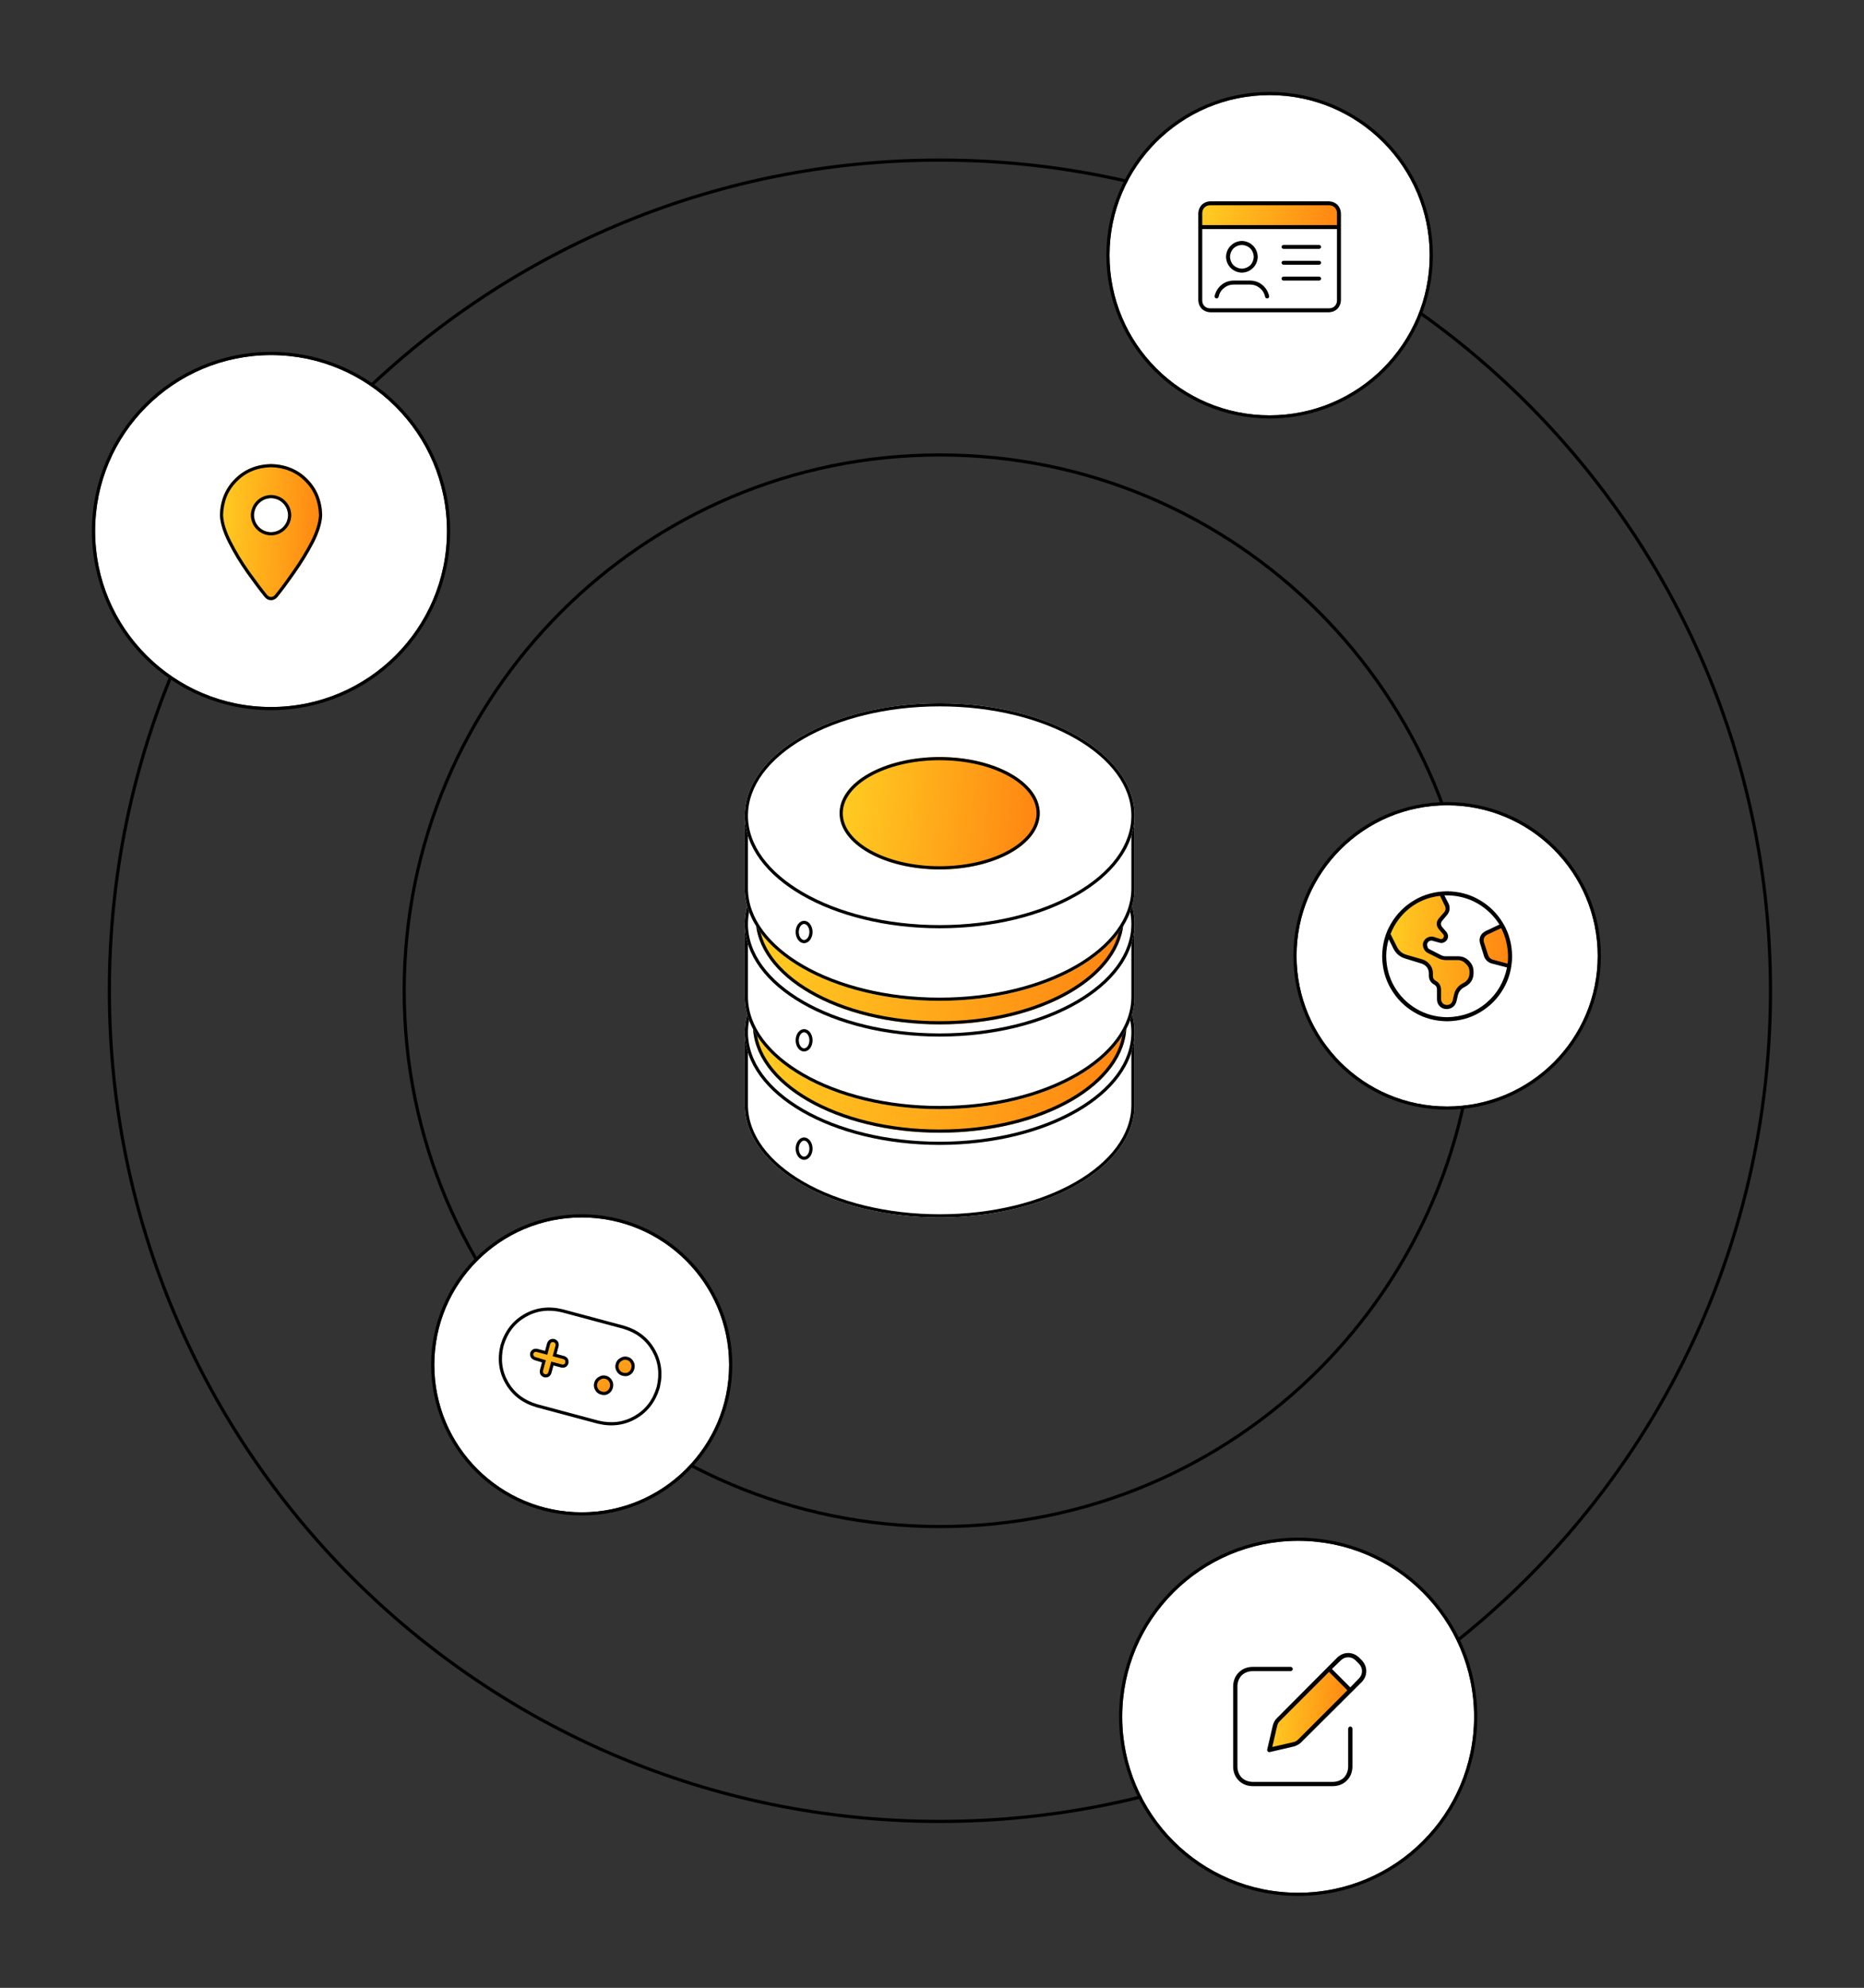 <svg width="588" height="627" viewBox="0 0 588 627" fill="none" xmlns="http://www.w3.org/2000/svg">
<rect x="0" y="0" width="588" height="627" fill="#333333" stroke="none"/>
<path fill-rule="evenodd" clip-rule="evenodd" d="M342.785 325.197H357.895V348.717H357.893C357.695 368.223 330.248 384 296.419 384C262.591 384 235.144 368.223 234.945 348.717H234.944V348.549C234.944 348.534 234.944 348.519 234.944 348.505C234.944 348.49 234.944 348.475 234.944 348.46V325.197H250.053C261.324 317.729 277.917 313.009 296.419 313.009C314.922 313.009 331.515 317.729 342.785 325.197Z" fill="white"/>
<path fill-rule="evenodd" clip-rule="evenodd" d="M357.895 348.717V325.197H342.785C331.515 317.729 314.922 313.009 296.419 313.009C277.917 313.009 261.324 317.729 250.053 325.197H234.944V348.46L234.944 348.505L234.944 348.549V348.717H234.945C235.144 368.223 262.591 384 296.419 384C330.248 384 357.695 368.223 357.893 348.717H357.895ZM356.895 348.602V326.197H342.484L342.233 326.03C331.16 318.693 314.77 314.009 296.419 314.009C278.069 314.009 261.679 318.693 250.606 326.03L250.355 326.197H235.944V348.462L235.944 348.505L235.944 348.547L235.944 348.549L235.944 348.61L235.945 348.707C236.039 357.956 242.604 366.51 253.569 372.806C264.507 379.087 279.648 383 296.419 383C313.191 383 328.331 379.087 339.27 372.806C350.235 366.51 356.799 357.956 356.893 348.707L356.895 348.602Z" fill="black"/>
<path d="M357.895 325.625C357.895 345.228 330.371 361.12 296.419 361.12C262.468 361.12 234.944 345.228 234.944 325.625C234.944 306.021 262.468 290.129 296.419 290.129C330.371 290.129 357.895 306.021 357.895 325.625Z" fill="white"/>
<path fill-rule="evenodd" clip-rule="evenodd" d="M339.389 349.858C350.363 343.522 356.895 334.918 356.895 325.625C356.895 316.331 350.363 307.728 339.389 301.391C328.442 295.07 313.252 291.129 296.419 291.129C279.587 291.129 264.397 295.07 253.45 301.391C242.476 307.728 235.944 316.331 235.944 325.625C235.944 334.918 242.476 343.522 253.45 349.858C264.397 356.179 279.587 360.12 296.419 360.12C313.252 360.12 328.442 356.179 339.389 349.858ZM296.419 361.12C330.371 361.12 357.895 345.228 357.895 325.625C357.895 306.021 330.371 290.129 296.419 290.129C262.468 290.129 234.944 306.021 234.944 325.625C234.944 345.228 262.468 361.12 296.419 361.12Z" fill="black"/>
<path d="M355.328 323.272C355.328 342.049 328.954 357.271 296.419 357.271C263.884 357.271 237.51 342.049 237.51 323.272C237.51 304.496 263.884 289.274 296.419 289.274C328.954 289.274 355.328 304.496 355.328 323.272Z" fill="url(#paint0_linear_110_1320)"/>
<path fill-rule="evenodd" clip-rule="evenodd" d="M337.574 346.447C348.084 340.381 354.328 332.152 354.328 323.272C354.328 314.393 348.084 306.163 337.574 300.098C327.091 294.048 312.543 290.274 296.419 290.274C280.295 290.274 265.747 294.048 255.264 300.098C244.754 306.163 238.51 314.393 238.51 323.272C238.51 332.152 244.754 340.381 255.264 346.447C265.747 352.497 280.295 356.271 296.419 356.271C312.543 356.271 327.091 352.497 337.574 346.447ZM296.419 357.271C328.954 357.271 355.328 342.049 355.328 323.272C355.328 304.496 328.954 289.274 296.419 289.274C263.884 289.274 237.51 304.496 237.51 323.272C237.51 342.049 263.884 357.271 296.419 357.271Z" fill="black"/>
<path d="M256.327 362.296C256.327 364.244 255.13 365.824 253.654 365.824C252.178 365.824 250.981 364.244 250.981 362.296C250.981 360.347 252.178 358.768 253.654 358.768C255.13 358.768 256.327 360.347 256.327 362.296Z" fill="white"/>
<path fill-rule="evenodd" clip-rule="evenodd" d="M254.747 364.187C255.087 363.737 255.327 363.072 255.327 362.296C255.327 361.519 255.087 360.854 254.747 360.405C254.407 359.956 254.011 359.768 253.654 359.768C253.297 359.768 252.901 359.956 252.561 360.405C252.221 360.854 251.981 361.519 251.981 362.296C251.981 363.072 252.221 363.737 252.561 364.187C252.901 364.635 253.297 364.824 253.654 364.824C254.011 364.824 254.407 364.635 254.747 364.187ZM253.654 365.824C255.13 365.824 256.327 364.244 256.327 362.296C256.327 360.347 255.13 358.768 253.654 358.768C252.178 358.768 250.981 360.347 250.981 362.296C250.981 364.244 252.178 365.824 253.654 365.824Z" fill="black"/>
<path fill-rule="evenodd" clip-rule="evenodd" d="M342.786 291.032H357.895V314.553H357.893C357.695 334.058 330.248 349.835 296.419 349.835C262.591 349.835 235.144 334.058 234.945 314.553H234.944V314.384C234.944 314.369 234.944 314.354 234.944 314.339C234.944 314.325 234.944 314.31 234.944 314.295V291.032H250.053C261.323 283.564 277.917 278.844 296.419 278.844C314.922 278.844 331.516 283.564 342.786 291.032Z" fill="white"/>
<path fill-rule="evenodd" clip-rule="evenodd" d="M357.895 314.553V291.032H342.786C331.516 283.564 314.922 278.844 296.419 278.844C277.917 278.844 261.323 283.564 250.053 291.032H234.944V314.295L234.944 314.339L234.944 314.384V314.553H234.945C235.144 334.058 262.591 349.835 296.419 349.835C330.248 349.835 357.695 334.058 357.893 314.553H357.895ZM356.895 314.437V292.032H342.484L342.233 291.865C331.16 284.528 314.77 279.844 296.419 279.844C278.069 279.844 261.679 284.528 250.606 291.865L250.355 292.032H235.944V314.297L235.944 314.339L235.944 314.382L235.944 314.384L235.944 314.446L235.945 314.542C236.04 323.791 242.604 332.345 253.569 338.641C264.507 344.922 279.648 348.835 296.419 348.835C313.191 348.835 328.331 344.922 339.27 338.641C350.235 332.345 356.799 323.791 356.893 314.542L356.895 314.437Z" fill="black"/>
<path d="M357.895 291.46C357.895 311.064 330.371 326.956 296.419 326.956C262.468 326.956 234.944 311.064 234.944 291.46C234.944 271.856 262.468 255.964 296.419 255.964C330.371 255.964 357.895 271.856 357.895 291.46Z" fill="white"/>
<path fill-rule="evenodd" clip-rule="evenodd" d="M339.389 315.693C350.363 309.357 356.895 300.753 356.895 291.46C356.895 282.167 350.363 273.563 339.389 267.227C328.442 260.906 313.252 256.964 296.419 256.964C279.587 256.964 264.397 260.906 253.45 267.227C242.476 273.563 235.944 282.167 235.944 291.46C235.944 300.753 242.476 309.357 253.45 315.693C264.397 322.014 279.587 325.956 296.419 325.956C313.252 325.956 328.442 322.014 339.389 315.693ZM296.419 326.956C330.371 326.956 357.895 311.064 357.895 291.46C357.895 271.856 330.371 255.964 296.419 255.964C262.468 255.964 234.944 271.856 234.944 291.46C234.944 311.064 262.468 326.956 296.419 326.956Z" fill="black"/>
<path d="M354.474 289.535C354.474 308.076 328.482 323.106 296.42 323.106C264.357 323.106 238.366 308.076 238.366 289.535C238.366 270.994 264.357 255.964 296.42 255.964C328.482 255.964 354.474 270.994 354.474 289.535Z" fill="url(#paint1_linear_110_1320)"/>
<path fill-rule="evenodd" clip-rule="evenodd" d="M336.969 312.408C347.323 306.42 353.474 298.298 353.474 289.535C353.474 280.773 347.323 272.65 336.969 266.663C326.641 260.69 312.307 256.964 296.42 256.964C280.532 256.964 266.198 260.69 255.87 266.663C245.516 272.65 239.366 280.773 239.366 289.535C239.366 298.298 245.516 306.42 255.87 312.408C266.198 318.38 280.532 322.106 296.42 322.106C312.307 322.106 326.641 318.38 336.969 312.408ZM296.42 323.106C328.482 323.106 354.474 308.076 354.474 289.535C354.474 270.994 328.482 255.964 296.42 255.964C264.357 255.964 238.366 270.994 238.366 289.535C238.366 308.076 264.357 323.106 296.42 323.106Z" fill="black"/>
<path d="M256.327 328.131C256.327 330.079 255.13 331.659 253.654 331.659C252.178 331.659 250.981 330.079 250.981 328.131C250.981 326.182 252.178 324.603 253.654 324.603C255.13 324.603 256.327 326.182 256.327 328.131Z" fill="white"/>
<path fill-rule="evenodd" clip-rule="evenodd" d="M254.747 330.022C255.087 329.572 255.327 328.907 255.327 328.131C255.327 327.354 255.087 326.689 254.747 326.24C254.407 325.791 254.011 325.603 253.654 325.603C253.297 325.603 252.901 325.791 252.561 326.24C252.221 326.689 251.981 327.354 251.981 328.131C251.981 328.907 252.221 329.572 252.561 330.022C252.901 330.47 253.297 330.659 253.654 330.659C254.011 330.659 254.407 330.47 254.747 330.022ZM253.654 331.659C255.13 331.659 256.327 330.079 256.327 328.131C256.327 326.182 255.13 324.603 253.654 324.603C252.178 324.603 250.981 326.182 250.981 328.131C250.981 330.079 252.178 331.659 253.654 331.659Z" fill="black"/>
<path fill-rule="evenodd" clip-rule="evenodd" d="M342.785 256.867H357.895V280.388H357.893C357.695 299.894 330.248 315.671 296.419 315.671C262.591 315.671 235.144 299.894 234.945 280.388H234.944V280.219C234.944 280.204 234.944 280.19 234.944 280.175C234.944 280.16 234.944 280.145 234.944 280.131V256.867H250.053C261.324 249.399 277.917 244.679 296.419 244.679C314.922 244.679 331.515 249.399 342.785 256.867Z" fill="white"/>
<path fill-rule="evenodd" clip-rule="evenodd" d="M357.895 280.388V256.867H342.785C331.515 249.399 314.922 244.679 296.419 244.679C277.917 244.679 261.324 249.399 250.053 256.867H234.944V280.131L234.944 280.175L234.944 280.219V280.388H234.945C235.144 299.894 262.591 315.671 296.419 315.671C330.248 315.671 357.695 299.894 357.893 280.388H357.895ZM356.895 280.272V257.867H342.484L342.233 257.701C331.16 250.363 314.77 245.679 296.419 245.679C278.069 245.679 261.679 250.363 250.606 257.701L250.355 257.867H235.944V280.133L235.944 280.175L235.944 280.217L235.944 280.219L235.944 280.281L235.945 280.378C236.039 289.626 242.604 298.181 253.569 304.477C264.507 310.758 279.648 314.671 296.419 314.671C313.191 314.671 328.331 310.758 339.27 304.477C350.235 298.181 356.799 289.626 356.893 280.378L356.895 280.272Z" fill="black"/>
<path d="M357.895 257.296C357.895 276.899 330.371 292.791 296.419 292.791C262.468 292.791 234.944 276.899 234.944 257.296C234.944 237.692 262.468 221.8 296.419 221.8C330.371 221.8 357.895 237.692 357.895 257.296Z" fill="white"/>
<path fill-rule="evenodd" clip-rule="evenodd" d="M339.389 281.529C350.363 275.193 356.895 266.589 356.895 257.296C356.895 248.002 350.363 239.398 339.389 233.062C328.442 226.741 313.252 222.8 296.419 222.8C279.587 222.8 264.397 226.741 253.45 233.062C242.476 239.398 235.944 248.002 235.944 257.296C235.944 266.589 242.476 275.193 253.45 281.529C264.397 287.85 279.587 291.791 296.419 291.791C313.252 291.791 328.442 287.85 339.389 281.529ZM296.419 292.791C330.371 292.791 357.895 276.899 357.895 257.296C357.895 237.692 330.371 221.8 296.419 221.8C262.468 221.8 234.944 237.692 234.944 257.296C234.944 276.899 262.468 292.791 296.419 292.791Z" fill="black"/>
<path d="M327.988 256.505C327.988 266.293 313.854 274.227 296.419 274.227C278.985 274.227 264.851 266.293 264.851 256.505C264.851 246.717 278.985 238.782 296.419 238.782C313.854 238.782 327.988 246.717 327.988 256.505Z" fill="url(#paint2_linear_110_1320)"/>
<path fill-rule="evenodd" clip-rule="evenodd" d="M318.252 268.165C323.821 265.038 326.988 260.876 326.988 256.505C326.988 252.134 323.821 247.971 318.252 244.845C312.715 241.736 304.998 239.782 296.419 239.782C287.841 239.782 280.124 241.736 274.587 244.845C269.018 247.971 265.851 252.134 265.851 256.505C265.851 260.876 269.018 265.038 274.587 268.165C280.124 271.273 287.841 273.227 296.419 273.227C304.998 273.227 312.715 271.273 318.252 268.165ZM296.419 274.227C313.854 274.227 327.988 266.293 327.988 256.505C327.988 246.717 313.854 238.782 296.419 238.782C278.985 238.782 264.851 246.717 264.851 256.505C264.851 266.293 278.985 274.227 296.419 274.227Z" fill="black"/>
<path d="M256.327 293.967C256.327 295.915 255.13 297.495 253.654 297.495C252.178 297.495 250.981 295.915 250.981 293.967C250.981 292.018 252.178 290.438 253.654 290.438C255.13 290.438 256.327 292.018 256.327 293.967Z" fill="white"/>
<path fill-rule="evenodd" clip-rule="evenodd" d="M254.747 295.858C255.087 295.408 255.327 294.743 255.327 293.967C255.327 293.19 255.087 292.525 254.747 292.076C254.407 291.627 254.011 291.438 253.654 291.438C253.297 291.438 252.901 291.627 252.561 292.076C252.221 292.525 251.981 293.19 251.981 293.967C251.981 294.743 252.221 295.408 252.561 295.858C252.901 296.306 253.297 296.495 253.654 296.495C254.011 296.495 254.407 296.306 254.747 295.858ZM253.654 297.495C255.13 297.495 256.327 295.915 256.327 293.967C256.327 292.018 255.13 290.438 253.654 290.438C252.178 290.438 250.981 292.018 250.981 293.967C250.981 295.915 252.178 297.495 253.654 297.495Z" fill="black"/>
<path fill-rule="evenodd" clip-rule="evenodd" d="M296.5 482C202.888 482 127 406.112 127 312.5C127 218.888 202.888 143 296.5 143C390.112 143 466 218.888 466 312.5C466 406.112 390.112 482 296.5 482ZM296.5 144C203.44 144 128 219.44 128 312.5C128 405.56 203.44 481 296.5 481C389.56 481 465 405.56 465 312.5C465 219.44 389.56 144 296.5 144Z" fill="black"/>
<path fill-rule="evenodd" clip-rule="evenodd" d="M296.5 575C151.525 575 34 457.475 34 312.5C34 167.525 151.525 50 296.5 50C441.475 50 559 167.525 559 312.5C559 457.475 441.475 575 296.5 575ZM296.5 51C152.078 51 35 168.078 35 312.5C35 456.922 152.078 574 296.5 574C440.922 574 558 456.922 558 312.5C558 168.078 440.922 51 296.5 51Z" fill="black"/>
<path d="M30 167.5C30 136.848 54.848 112 85.5 112C116.152 112 141 136.848 141 167.5C141 198.152 116.152 223 85.5 223C54.848 223 30 198.152 30 167.5Z" fill="white"/>
<path fill-rule="evenodd" clip-rule="evenodd" d="M85.5 224C54.296 224 29 198.704 29 167.5C29 136.296 54.296 111 85.5 111C116.704 111 142 136.296 142 167.5C142 198.704 116.704 224 85.5 224ZM85.5 112C54.848 112 30 136.848 30 167.5C30 198.152 54.848 223 85.5 223C116.152 223 141 198.152 141 167.5C141 136.848 116.152 112 85.5 112Z" fill="black"/>
<path d="M137 430.5C137 404.819 157.819 384 183.5 384C209.181 384 230 404.819 230 430.5C230 456.181 209.181 477 183.5 477C157.819 477 137 456.181 137 430.5Z" fill="white"/>
<path fill-rule="evenodd" clip-rule="evenodd" d="M183.5 478C157.266 478 136 456.734 136 430.5C136 404.266 157.266 383 183.5 383C209.734 383 231 404.266 231 430.5C231 456.734 209.734 478 183.5 478ZM183.5 384C157.819 384 137 404.819 137 430.5C137 456.181 157.819 477 183.5 477C209.181 477 230 456.181 230 430.5C230 404.819 209.181 384 183.5 384Z" fill="black"/>
<path d="M409 301.5C409 275.266 430.266 254 456.5 254C482.734 254 504 275.266 504 301.5C504 327.734 482.734 349 456.5 349C430.266 349 409 327.734 409 301.5Z" fill="white"/>
<path fill-rule="evenodd" clip-rule="evenodd" d="M456.5 350C429.714 350 408 328.286 408 301.5C408 274.714 429.714 253 456.5 253C483.286 253 505 274.714 505 301.5C505 328.286 483.286 350 456.5 350ZM456.5 254C430.266 254 409 275.266 409 301.5C409 327.734 430.266 349 456.5 349C482.734 349 504 327.734 504 301.5C504 275.266 482.734 254 456.5 254Z" fill="black"/>
<path d="M350 80.5C350 52.61 372.61 30 400.5 30C428.39 30 451 52.61 451 80.5C451 108.39 428.39 131 400.5 131C372.61 131 350 108.39 350 80.5Z" fill="white"/>
<path fill-rule="evenodd" clip-rule="evenodd" d="M400.5 132C372.057 132 349 108.943 349 80.5C349 52.057 372.057 29 400.5 29C428.943 29 452 52.057 452 80.5C452 108.943 428.943 132 400.5 132ZM400.5 30C372.61 30 350 52.61 350 80.5C350 108.39 372.61 131 400.5 131C428.39 131 451 108.39 451 80.5C451 52.61 428.39 30 400.5 30Z" fill="black"/>
<path d="M354 541.5C354 510.848 378.848 486 409.5 486C440.152 486 465 510.848 465 541.5C465 572.152 440.152 597 409.5 597C378.848 597 354 572.152 354 541.5Z" fill="white"/>
<path fill-rule="evenodd" clip-rule="evenodd" d="M409.5 598C378.296 598 353 572.704 353 541.5C353 510.296 378.296 485 409.5 485C440.704 485 466 510.296 466 541.5C466 572.704 440.704 598 409.5 598ZM409.5 486C378.848 486 354 510.848 354 541.5C354 572.152 378.848 597 409.5 597C440.152 597 465 572.152 465 541.5C465 510.848 440.152 486 409.5 486Z" fill="black"/>
<path d="M173.5 423L172 426.5L168.5 426L167.5 427L168.5 428.5L171.5 429.5L170.5 432.5L171.5 434H173L174 430L177.5 431L179 430L178.5 428.5L175 427.5L176 424L175 423H173.5Z" fill="url(#paint3_linear_110_1320)"/>
<path d="M192 435L190 434.5L188.5 435L188 436.5L188.5 438.5L190.5 439.5L192.5 438.5L193 437L192 435Z" fill="url(#paint4_linear_110_1320)"/>
<path d="M199 429L197 428.5L195.5 429L195 430L194.5 432L196 433.5H198L199.5 432V430.5L199 429Z" fill="url(#paint5_linear_110_1320)"/>
<path fill-rule="evenodd" clip-rule="evenodd" d="M196.812 418.137L196.824 418.14C201.149 419.413 204.411 421.891 206.538 425.575C208.666 429.26 209.18 433.324 208.12 437.706L208.114 437.729L208.108 437.753C206.835 442.078 204.357 445.34 200.672 447.467C196.988 449.594 192.923 450.109 188.542 449.049L188.53 449.046L169.188 443.864L169.176 443.86C164.852 442.588 161.589 440.109 159.462 436.425C157.335 432.741 156.82 428.676 157.88 424.294L157.886 424.271L157.893 424.247C159.165 419.923 161.643 416.66 165.328 414.533C169.012 412.406 173.077 411.891 177.458 412.951L177.47 412.954L196.812 418.137ZM170.969 429.718L170.322 432.132C170.126 433.266 170.568 434.032 171.648 434.429C172.782 434.625 173.547 434.183 173.944 433.103L174.591 430.688L177.006 431.335C178.19 431.545 178.956 431.103 179.302 430.009C179.498 428.876 179.056 428.11 177.977 427.713L175.562 427.066L176.209 424.651C176.405 423.517 175.963 422.752 174.883 422.355C173.749 422.159 172.984 422.601 172.587 423.68L171.94 426.095L169.525 425.448C168.391 425.252 167.626 425.694 167.228 426.774C167.096 427.871 167.57 428.618 168.65 429.015L170.969 429.718ZM168.97 428.067L172.186 429.041L171.301 432.344C171.241 432.725 171.302 432.935 171.372 433.057C171.44 433.173 171.581 433.323 171.908 433.457C172.258 433.504 172.456 433.445 172.572 433.378C172.694 433.308 172.852 433.156 172.991 432.797L173.884 429.463L177.22 430.357C177.638 430.425 177.856 430.36 177.968 430.295C178.07 430.236 178.211 430.105 178.328 429.771C178.38 429.407 178.32 429.203 178.252 429.085C178.182 428.963 178.03 428.805 177.67 428.666L174.337 427.773L175.23 424.44C175.289 424.059 175.228 423.848 175.158 423.727C175.091 423.611 174.949 423.461 174.623 423.326C174.273 423.279 174.075 423.338 173.959 423.405C173.837 423.475 173.679 423.627 173.54 423.987L172.647 427.32L169.313 426.427C168.933 426.368 168.722 426.429 168.6 426.499C168.487 426.564 168.342 426.7 168.21 427.009C168.19 427.317 168.253 427.502 168.329 427.621C168.415 427.757 168.591 427.924 168.97 428.067ZM188.604 437.932L188.614 437.952C188.87 438.443 189.258 438.759 189.856 438.919C190.552 439.106 191.027 439.015 191.392 438.78L191.412 438.767L191.433 438.755C191.882 438.496 192.195 438.097 192.363 437.472C192.53 436.847 192.458 436.345 192.199 435.895C191.881 435.344 191.468 435.032 190.936 434.89C190.407 434.748 189.935 434.819 189.452 435.127L189.415 435.15L189.376 435.17C188.885 435.426 188.569 435.814 188.409 436.412C188.259 436.969 188.324 437.449 188.593 437.914L188.604 437.932ZM195.374 431.982L195.384 432.001C195.64 432.493 196.029 432.809 196.627 432.969C197.322 433.155 197.798 433.064 198.163 432.83L198.183 432.817L198.203 432.805C198.653 432.545 198.966 432.147 199.134 431.522C199.301 430.896 199.229 430.395 198.97 429.945L198.959 429.926L198.949 429.907C198.693 429.416 198.305 429.1 197.706 428.939C197.178 428.798 196.706 428.869 196.222 429.176L196.186 429.2L196.147 429.22C195.656 429.476 195.34 429.864 195.179 430.462C195.03 431.019 195.095 431.498 195.364 431.963L195.374 431.982ZM177.223 413.923C173.071 412.918 169.272 413.41 165.828 415.399C162.383 417.388 160.058 420.431 158.852 424.53C157.847 428.682 158.339 432.48 160.328 435.925C162.317 439.37 165.36 441.695 169.459 442.901L188.777 448.077C192.929 449.082 196.728 448.59 200.172 446.601C203.617 444.612 205.942 441.569 207.148 437.471C208.153 433.318 207.661 429.52 205.672 426.075C203.684 422.631 200.64 420.305 196.542 419.099L177.223 413.923ZM188.914 434.283C188.162 434.675 187.672 435.298 187.443 436.154C187.227 436.959 187.322 437.712 187.727 438.414C188.118 439.166 188.742 439.656 189.597 439.885C190.503 440.128 191.281 440.04 191.933 439.621C192.634 439.216 193.1 438.586 193.329 437.731C193.558 436.876 193.47 436.097 193.065 435.395C192.623 434.63 191.999 434.139 191.195 433.924C190.39 433.708 189.63 433.828 188.914 434.283ZM195.685 428.333C194.933 428.725 194.443 429.348 194.213 430.203C193.998 431.008 194.092 431.762 194.498 432.463C194.889 433.215 195.513 433.706 196.368 433.935C197.273 434.178 198.052 434.09 198.703 433.671C199.405 433.266 199.87 432.636 200.1 431.78C200.329 430.925 200.241 430.147 199.836 429.445C199.444 428.693 198.821 428.203 197.965 427.973C197.16 427.758 196.4 427.878 195.685 428.333Z" fill="black"/>
<path d="M402.5 543L419.5 526.5L426 533L409 550L400.5 552L402.5 543Z" fill="url(#paint6_linear_110_1320)"/>
<path d="M421.922 522.727C422.93 521.831 424.049 521.383 425.281 521.383C426.513 521.383 427.633 521.831 428.641 522.727L429.648 523.734C430.544 524.742 430.992 525.862 430.992 527.094C430.992 528.326 430.544 529.445 429.648 530.453L410.416 549.602C409.744 550.217 408.988 550.637 408.148 550.861L400.59 552.625C400.366 552.681 400.142 552.625 399.918 552.457C399.75 552.233 399.694 552.009 399.75 551.785L401.514 544.227C401.738 543.331 402.158 542.575 402.773 541.959L421.922 522.727ZM427.633 523.734C426.961 523.062 426.177 522.727 425.281 522.727C424.385 522.727 423.602 523.062 422.93 523.734L420.158 526.422L425.953 532.217L428.641 529.445C429.312 528.773 429.648 527.99 429.648 527.094C429.648 526.198 429.312 525.414 428.641 524.742L427.633 523.734ZM402.857 544.479L401.346 551.029L407.896 549.518C408.512 549.406 409.044 549.126 409.492 548.678L425.029 533.141L419.234 527.346L403.697 542.883C403.249 543.331 402.969 543.863 402.857 544.479ZM407.141 525.75C407.533 525.806 407.757 526.03 407.812 526.422C407.757 526.814 407.533 527.038 407.141 527.094H395.047C393.703 527.15 392.583 527.598 391.688 528.438C390.848 529.333 390.4 530.453 390.344 531.797V557.328C390.4 558.672 390.848 559.792 391.688 560.688C392.583 561.527 393.703 561.975 395.047 562.031H420.578C421.922 561.975 423.042 561.527 423.938 560.688C424.777 559.792 425.225 558.672 425.281 557.328V545.234C425.337 544.842 425.561 544.618 425.953 544.562C426.345 544.618 426.569 544.842 426.625 545.234V557.328C426.569 559.064 425.981 560.492 424.861 561.611C423.742 562.731 422.314 563.319 420.578 563.375H395.047C393.311 563.319 391.883 562.731 390.764 561.611C389.644 560.492 389.056 559.064 389 557.328V531.797C389.056 530.061 389.644 528.633 390.764 527.514C391.883 526.394 393.311 525.806 395.047 525.75H407.141Z" fill="black"/>
<path d="M456.5 286L454.5 282L451.5 282.5L445.5 285L441 288.5L438 294L440 299L442 301L446 302.5L450 304L451.5 306V309L453 310L454 311.5V316L455.5 317.5H457.5L459 315.5L459.5 312.5L461.5 311L463.5 309L464.5 307L463.5 304L461.5 302.5L459.5 302H455.5L452.5 301L449.5 299L450 297L451 296L454 297L455.5 296.5L456 295L455.5 294L454 292L454.5 290L456 288L456.5 286Z" fill="url(#paint7_linear_110_1320)"/>
<path d="M467.5 295L474 292L475.5 295L476.5 300.5L476 305L474 304L469.5 303L468.5 300.5L467.5 297.5V295Z" fill="url(#paint8_linear_110_1320)"/>
<path d="M436 301.625C436.053 297.781 436.988 294.338 438.803 291.295C440.618 288.199 443.074 285.743 446.17 283.928C449.213 282.113 452.656 281.178 456.5 281.125C460.344 281.178 463.787 282.113 466.83 283.928C469.926 285.743 472.382 288.199 474.197 291.295C476.012 294.338 476.947 297.781 477 301.625C476.947 305.469 476.012 308.912 474.197 311.955C472.382 315.051 469.926 317.507 466.83 319.322C463.787 321.137 460.344 322.072 456.5 322.125C452.656 322.072 449.213 321.137 446.17 319.322C443.074 317.507 440.618 315.051 438.803 311.955C436.988 308.912 436.053 305.469 436 301.625ZM456.5 320.844C461.305 320.737 465.415 319.242 468.832 316.359C472.249 313.477 474.438 309.74 475.398 305.148L470.434 303.867C469.366 303.493 468.618 302.799 468.191 301.785L466.91 297.621C466.643 296.82 466.67 296.046 466.99 295.299C467.311 294.605 467.844 294.071 468.592 293.697L472.996 291.615C471.234 288.839 468.939 286.624 466.109 284.969C463.227 283.314 460.023 282.46 456.5 282.406C456.18 282.406 455.886 282.406 455.619 282.406L456.98 285.049C457.514 286.33 457.354 287.505 456.5 288.572L454.818 290.574C454.445 291.108 454.445 291.669 454.818 292.256L456.26 293.938C456.9 294.792 456.954 295.646 456.42 296.5C455.726 297.354 454.898 297.621 453.938 297.301L451.936 296.74C451.615 296.633 451.268 296.66 450.895 296.82C450.201 297.247 450.014 297.861 450.334 298.662V298.742C450.441 299.062 450.681 299.303 451.055 299.463L454.658 301.305C455.085 301.518 455.566 301.625 456.1 301.625H460.023C461.251 301.625 462.319 302.052 463.227 302.906L463.547 303.227C464.401 304.134 464.828 305.202 464.828 306.43V307.07C464.775 308.779 464.027 310.087 462.586 310.994L461.865 311.395C460.798 311.982 460.13 312.863 459.863 314.037L459.463 315.799C459.036 317.347 458.021 318.174 456.42 318.281C455.512 318.281 454.765 317.988 454.178 317.4C453.59 316.813 453.297 316.066 453.297 315.158V312.035C453.297 311.341 452.977 310.834 452.336 310.514C451.322 309.926 450.788 309.046 450.734 307.871V306.99C450.681 305.495 449.934 304.481 448.492 303.947L443.047 302.266C441.499 301.732 440.351 300.744 439.604 299.303L438.082 296.26C437.548 297.968 437.281 299.757 437.281 301.625C437.335 305.202 438.215 308.432 439.924 311.314C441.632 314.197 443.928 316.493 446.811 318.201C449.693 319.91 452.923 320.79 456.5 320.844ZM438.643 294.578L440.725 298.742C441.312 299.863 442.193 300.637 443.367 301.064L448.893 302.666C449.854 303.04 450.601 303.6 451.135 304.348C451.722 305.095 452.016 305.976 452.016 306.99V307.871C452.016 308.565 452.336 309.072 452.977 309.393C453.991 309.98 454.525 310.861 454.578 312.035V315.158C454.685 316.279 455.299 316.893 456.42 317C457.381 316.947 457.995 316.466 458.262 315.559L458.662 313.797C458.982 312.249 459.837 311.074 461.225 310.273L461.945 309.873C462.96 309.232 463.493 308.298 463.547 307.07V306.43C463.547 305.522 463.227 304.775 462.586 304.188L462.266 303.867C461.678 303.227 460.931 302.88 460.023 302.826H456.1C455.406 302.826 454.738 302.693 454.098 302.426L450.414 300.584C449.88 300.317 449.48 299.917 449.213 299.383L449.133 299.223C448.812 298.529 448.759 297.861 448.973 297.221C449.24 296.527 449.693 296.02 450.334 295.699C450.975 295.379 451.669 295.326 452.416 295.539L454.338 296.18C454.765 296.286 455.085 296.153 455.299 295.779C455.566 295.406 455.566 295.059 455.299 294.738L453.857 293.057C453.003 291.936 453.003 290.814 453.857 289.693L455.539 287.771C456.073 287.131 456.153 286.437 455.779 285.689L454.258 282.566C450.628 282.993 447.451 284.275 444.729 286.41C442.006 288.546 439.977 291.268 438.643 294.578ZM470.834 302.666L475.559 303.947C475.665 303.2 475.719 302.426 475.719 301.625C475.665 298.422 474.945 295.459 473.557 292.736L469.152 294.818C468.191 295.352 467.844 296.153 468.111 297.221L469.473 301.385C469.74 302.025 470.193 302.452 470.834 302.666Z" fill="black"/>
<path d="M422.5 71.5H379V65.5L381 64H417.5L420.5 64.5L422.5 66.5V71.5Z" fill="url(#paint9_linear_110_1320)"/>
<path d="M404.875 78.5H416.125C416.49 78.448 416.698 78.24 416.75 77.875C416.698 77.51 416.49 77.302 416.125 77.25H404.875C404.51 77.302 404.302 77.51 404.25 77.875C404.302 78.24 404.51 78.448 404.875 78.5ZM404.875 83.5H416.125C416.49 83.448 416.698 83.24 416.75 82.875C416.698 82.51 416.49 82.302 416.125 82.25H404.875C404.51 82.302 404.302 82.51 404.25 82.875C404.302 83.24 404.51 83.448 404.875 83.5ZM404.875 88.5H416.125C416.49 88.448 416.698 88.24 416.75 87.875C416.698 87.51 416.49 87.302 416.125 87.25H404.875C404.51 87.302 404.302 87.51 404.25 87.875C404.302 88.24 404.51 88.448 404.875 88.5ZM391.75 86C393.156 85.948 394.328 85.453 395.266 84.516C396.203 83.578 396.698 82.406 396.75 81C396.698 79.594 396.203 78.422 395.266 77.484C394.328 76.547 393.156 76.052 391.75 76C390.344 76.052 389.172 76.547 388.234 77.484C387.297 78.422 386.802 79.594 386.75 81C386.802 82.406 387.297 83.578 388.234 84.516C389.172 85.453 390.344 85.948 391.75 86ZM391.75 77.25C392.792 77.302 393.677 77.667 394.406 78.344C395.083 79.073 395.448 79.958 395.5 81C395.448 82.042 395.083 82.927 394.406 83.656C393.677 84.333 392.792 84.698 391.75 84.75C390.708 84.698 389.823 84.333 389.094 83.656C388.417 82.927 388.052 82.042 388 81C388.052 79.958 388.417 79.073 389.094 78.344C389.823 77.667 390.708 77.302 391.75 77.25ZM419.25 63.5H381.75C380.708 63.552 379.823 63.917 379.094 64.594C378.417 65.323 378.052 66.208 378 67.25V94.75C378.052 95.792 378.417 96.677 379.094 97.406C379.823 98.083 380.708 98.448 381.75 98.5H419.25C420.292 98.448 421.177 98.083 421.906 97.406C422.583 96.677 422.948 95.792 423 94.75V67.25C422.948 66.208 422.583 65.323 421.906 64.594C421.177 63.917 420.292 63.552 419.25 63.5ZM421.75 94.75C421.75 95.479 421.516 96.078 421.047 96.547C420.578 97.016 419.979 97.25 419.25 97.25H381.75C381.021 97.25 380.422 97.016 379.953 96.547C379.484 96.078 379.25 95.479 379.25 94.75V72.25H421.75V94.75ZM421.75 71H379.25V67.25C379.25 66.521 379.484 65.922 379.953 65.453C380.422 64.984 381.021 64.75 381.75 64.75H419.25C419.979 64.75 420.578 64.984 421.047 65.453C421.516 65.922 421.75 66.521 421.75 67.25V71ZM383.625 94.125C383.99 94.177 384.25 94.021 384.406 93.656C384.667 92.458 385.24 91.521 386.125 90.844C387.01 90.115 388.052 89.75 389.25 89.75H394.25C395.448 89.75 396.49 90.115 397.375 90.844C398.26 91.521 398.833 92.458 399.094 93.656C399.198 93.969 399.406 94.125 399.719 94.125C399.771 94.125 399.823 94.125 399.875 94.125C400.24 94.021 400.396 93.76 400.344 93.344C399.979 91.885 399.25 90.713 398.156 89.828C397.062 88.943 395.76 88.5 394.25 88.5H389.25C387.74 88.5 386.438 88.943 385.344 89.828C384.25 90.713 383.521 91.885 383.156 93.344C383.104 93.708 383.26 93.969 383.625 94.125Z" fill="black"/>
<path d="M83.484 188.283C81.973 186.436 80.097 183.944 77.857 180.809C75.674 177.729 73.742 174.538 72.062 171.234C70.383 167.931 69.487 165.02 69.375 162.5C69.487 157.909 71.055 154.102 74.078 151.078C77.102 148.055 80.909 146.487 85.5 146.375C90.091 146.487 93.898 148.055 96.922 151.078C99.945 154.102 101.513 157.909 101.625 162.5C101.513 165.02 100.617 167.931 98.938 171.234C97.202 174.538 95.242 177.729 93.059 180.809C90.875 183.944 89.027 186.436 87.516 188.283C86.956 188.955 86.284 189.291 85.5 189.291C84.716 189.291 84.044 188.955 83.484 188.283ZM85.5 167.875C87.012 167.819 88.272 167.287 89.279 166.279C90.287 165.271 90.819 164.012 90.875 162.5C90.819 160.988 90.287 159.729 89.279 158.721C88.272 157.713 87.012 157.181 85.5 157.125C83.988 157.181 82.728 157.713 81.721 158.721C80.713 159.729 80.181 160.988 80.125 162.5C80.181 164.012 80.713 165.271 81.721 166.279C82.728 167.287 83.988 167.819 85.5 167.875Z" fill="url(#paint10_linear_110_1320)"/>
<path fill-rule="evenodd" clip-rule="evenodd" d="M93.059 180.809C95.242 177.729 97.202 174.538 98.938 171.234C100.617 167.931 101.513 165.02 101.625 162.5C101.513 157.909 99.945 154.102 96.922 151.078C93.898 148.055 90.091 146.487 85.5 146.375C80.909 146.487 77.102 148.055 74.078 151.078C71.055 154.102 69.487 157.909 69.375 162.5C69.487 165.02 70.383 167.931 72.062 171.234C73.742 174.538 75.674 177.729 77.857 180.809C80.097 183.944 81.973 186.436 83.484 188.283C84.044 188.955 84.716 189.291 85.5 189.291C86.284 189.291 86.956 188.955 87.516 188.283C89.027 186.436 90.875 183.944 93.059 180.809ZM86.745 187.646C88.233 185.827 90.063 183.36 92.238 180.237L92.243 180.23L92.243 180.23C94.4 177.188 96.335 174.037 98.049 170.775C99.682 167.562 100.515 164.808 100.624 162.49C100.511 158.15 99.035 154.605 96.215 151.785C93.392 148.963 89.844 147.486 85.5 147.375C81.156 147.486 77.608 148.963 74.785 151.785C71.965 154.605 70.489 158.15 70.376 162.49C70.486 164.809 71.319 167.566 72.954 170.781C74.611 174.04 76.517 177.189 78.672 180.229C80.904 183.353 82.764 185.823 84.255 187.646C84.649 188.117 85.051 188.291 85.5 188.291C85.949 188.291 86.351 188.117 86.745 187.646ZM85.5 168.876L85.463 168.874C83.716 168.81 82.212 168.184 81.014 166.986C79.816 165.788 79.19 164.284 79.126 162.537L79.124 162.5L79.126 162.463C79.19 160.716 79.816 159.212 81.014 158.014C82.212 156.816 83.716 156.19 85.463 156.126L85.5 156.124L85.537 156.126C87.284 156.19 88.788 156.816 89.986 158.014C91.184 159.212 91.81 160.716 91.874 162.463L91.876 162.5L91.874 162.537C91.81 164.284 91.184 165.788 89.986 166.986C88.788 168.184 87.284 168.81 85.537 168.874L85.5 168.876ZM80.125 162.5C80.181 160.988 80.713 159.729 81.721 158.721C82.728 157.713 83.988 157.181 85.5 157.125C87.012 157.181 88.272 157.713 89.279 158.721C90.287 159.729 90.819 160.988 90.875 162.5C90.819 164.012 90.287 165.271 89.279 166.279C88.272 167.287 87.012 167.819 85.5 167.875C83.988 167.819 82.728 167.287 81.721 166.279C80.713 165.271 80.181 164.012 80.125 162.5Z" fill="black"/>
<defs>
<linearGradient id="paint0_linear_110_1320" x1="237.51" y1="289.274" x2="360.508" y2="300.494" gradientUnits="userSpaceOnUse">
<stop stop-color="#FFCE22"/>
<stop offset="1" stop-color="#FF8311"/>
</linearGradient>
<linearGradient id="paint1_linear_110_1320" x1="238.366" y1="255.964" x2="359.582" y2="267" gradientUnits="userSpaceOnUse">
<stop stop-color="#FFCE22"/>
<stop offset="1" stop-color="#FF8311"/>
</linearGradient>
<linearGradient id="paint2_linear_110_1320" x1="264.851" y1="238.782" x2="330.732" y2="244.961" gradientUnits="userSpaceOnUse">
<stop stop-color="#FFCE22"/>
<stop offset="1" stop-color="#FF8311"/>
</linearGradient>
<linearGradient id="paint3_linear_110_1320" x1="177" y1="409.5" x2="198.193" y2="448.175" gradientUnits="userSpaceOnUse">
<stop stop-color="#FFCE22"/>
<stop offset="1" stop-color="#FF8311"/>
</linearGradient>
<linearGradient id="paint4_linear_110_1320" x1="177" y1="409.5" x2="198.193" y2="448.175" gradientUnits="userSpaceOnUse">
<stop stop-color="#FFCE22"/>
<stop offset="1" stop-color="#FF8311"/>
</linearGradient>
<linearGradient id="paint5_linear_110_1320" x1="177" y1="409.5" x2="198.193" y2="448.175" gradientUnits="userSpaceOnUse">
<stop stop-color="#FFCE22"/>
<stop offset="1" stop-color="#FF8311"/>
</linearGradient>
<linearGradient id="paint6_linear_110_1320" x1="400.5" y1="526.5" x2="427.268" y2="527.909" gradientUnits="userSpaceOnUse">
<stop stop-color="#FFCE22"/>
<stop offset="1" stop-color="#FF8311"/>
</linearGradient>
<linearGradient id="paint7_linear_110_1320" x1="438" y1="282" x2="478.395" y2="284.306" gradientUnits="userSpaceOnUse">
<stop stop-color="#FFCE22"/>
<stop offset="1" stop-color="#FF8311"/>
</linearGradient>
<linearGradient id="paint8_linear_110_1320" x1="438" y1="282" x2="478.395" y2="284.306" gradientUnits="userSpaceOnUse">
<stop stop-color="#FFCE22"/>
<stop offset="1" stop-color="#FF8311"/>
</linearGradient>
<linearGradient id="paint9_linear_110_1320" x1="379" y1="64" x2="420.885" y2="76.79" gradientUnits="userSpaceOnUse">
<stop stop-color="#FFCE22"/>
<stop offset="1" stop-color="#FF8311"/>
</linearGradient>
<linearGradient id="paint10_linear_110_1320" x1="69" y1="146" x2="103.681" y2="147.401" gradientUnits="userSpaceOnUse">
<stop stop-color="#FFCE22"/>
<stop offset="1" stop-color="#FF8311"/>
</linearGradient>
</defs>
</svg>
